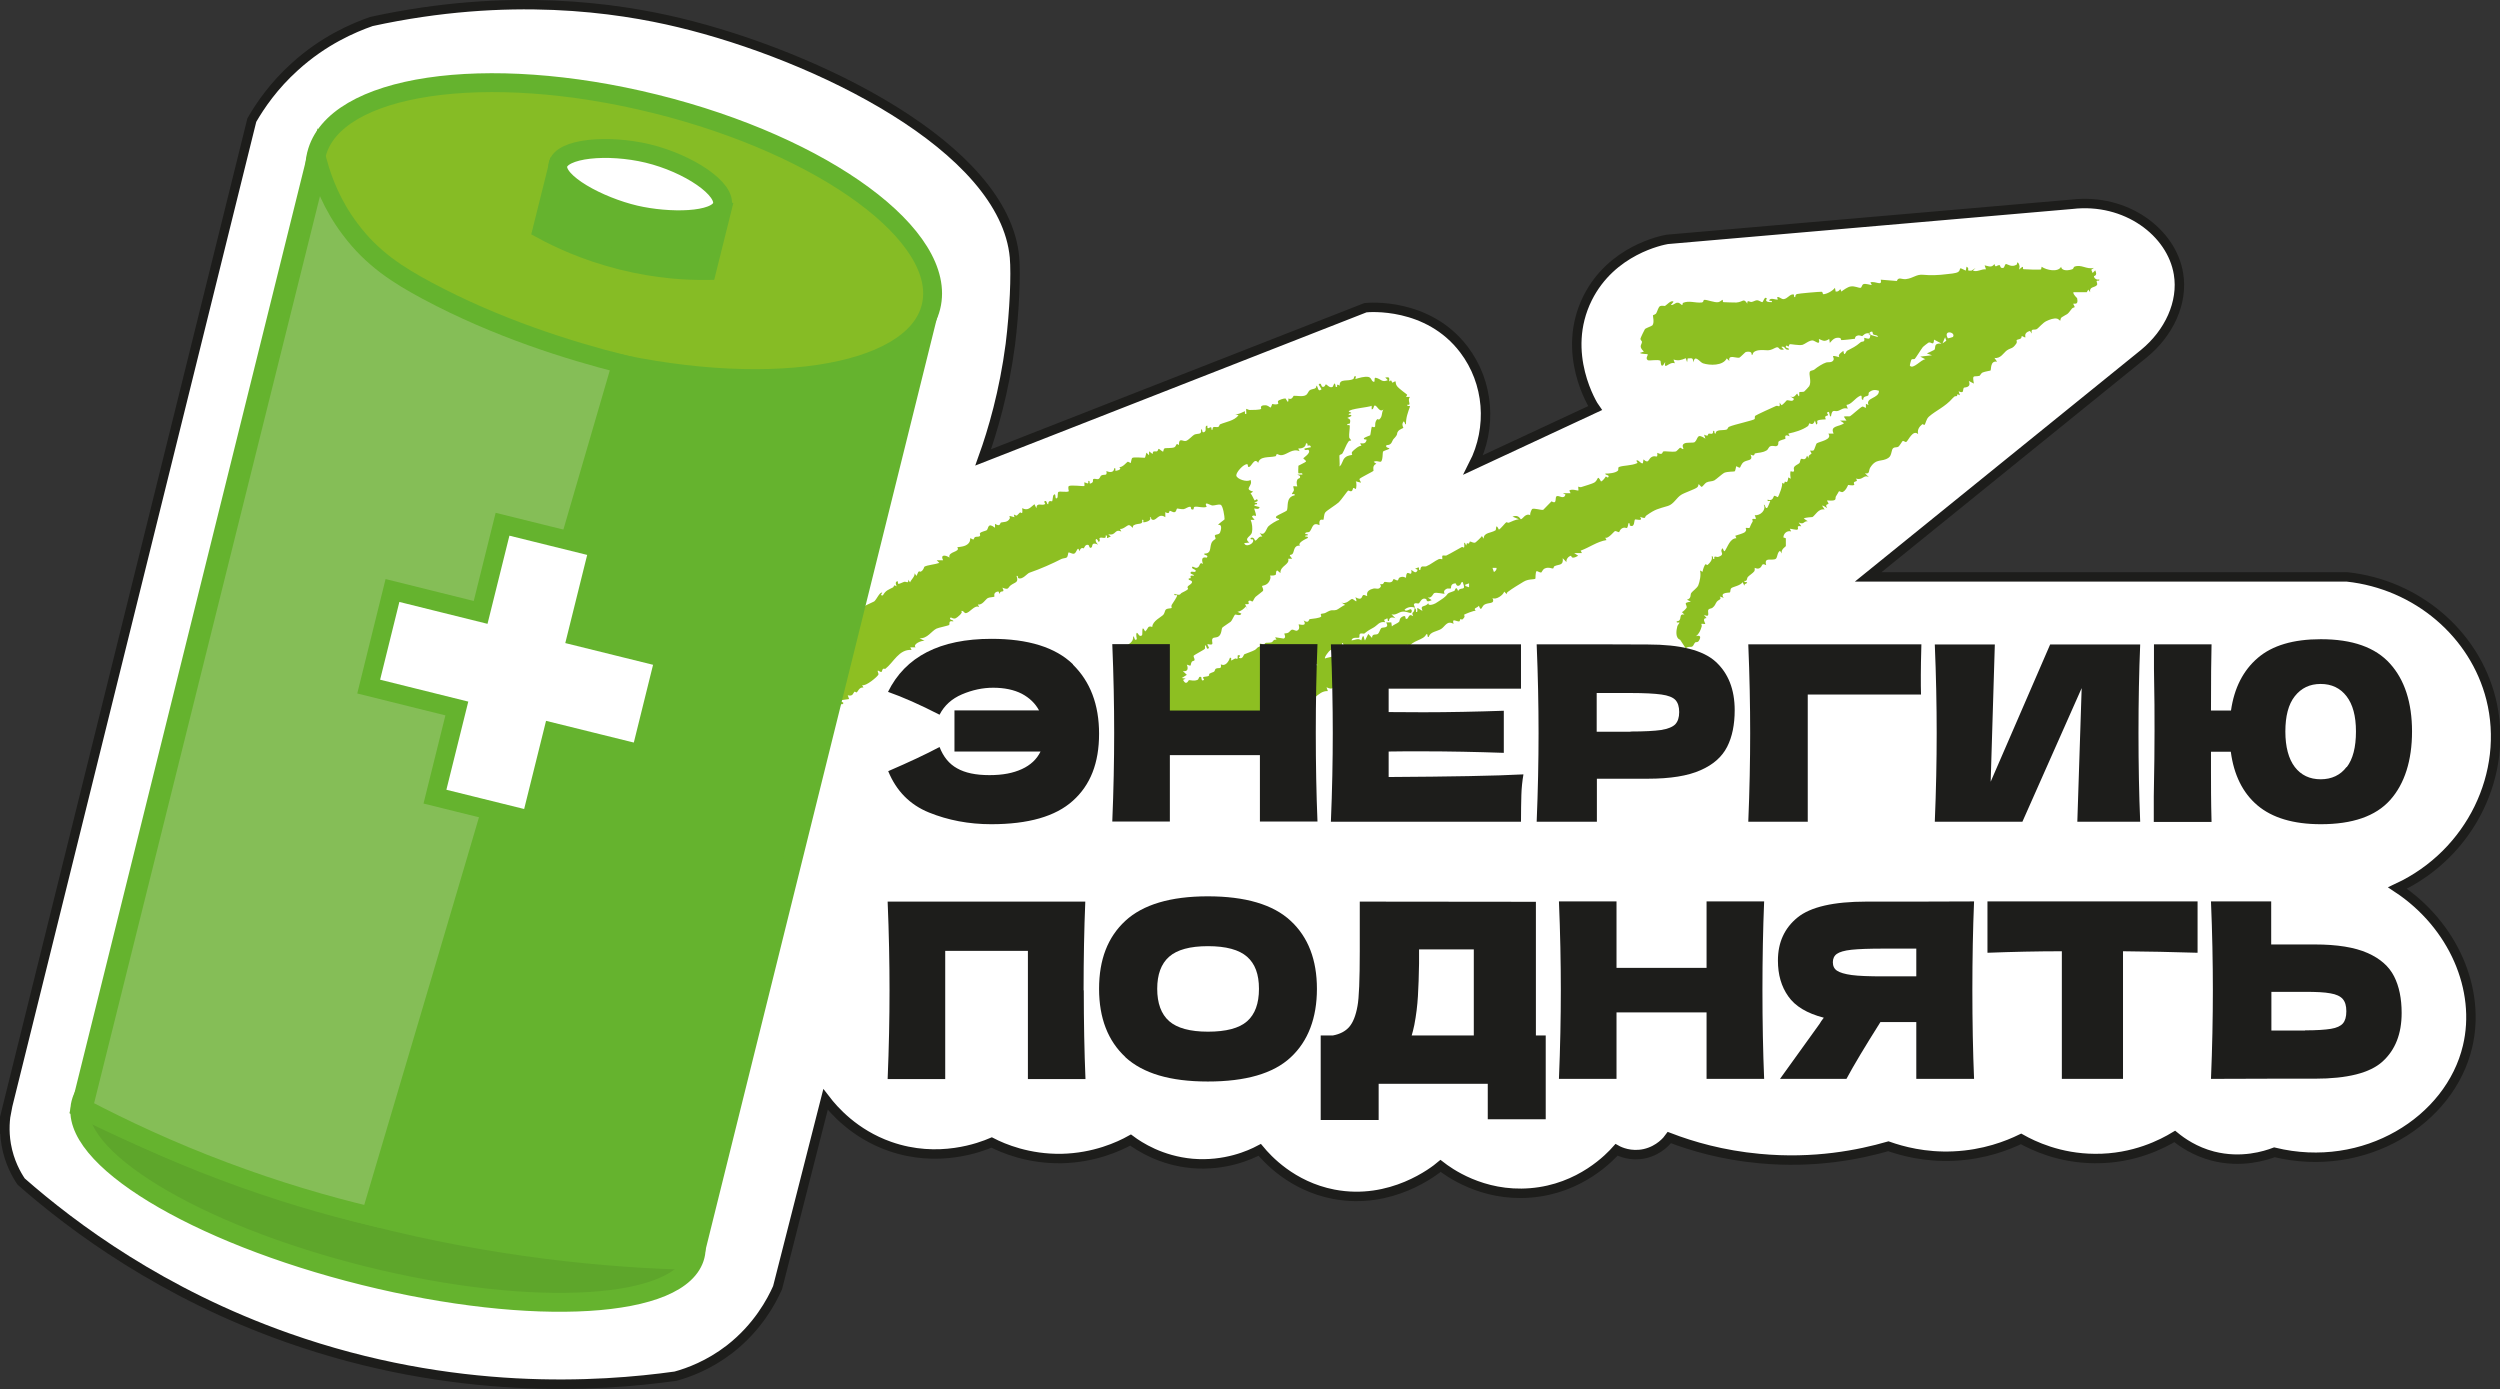 <?xml version="1.0" encoding="UTF-8"?> <svg xmlns="http://www.w3.org/2000/svg" id="_Слой_2" data-name="Слой 2" viewBox="0 0 132.43 73.59"><rect x="0" y="0" width="132.43" height="73.59" fill="#333333" stroke="none"/><defs><style> .cls-1 { fill: none; stroke: #1d1d1b; stroke-width: .5px; } .cls-1, .cls-2, .cls-3, .cls-4, .cls-5, .cls-6 { stroke-miterlimit: 10; } .cls-7, .cls-6 { fill: #fff; } .cls-2 { fill: #85be57; stroke-width: .99px; } .cls-2, .cls-3, .cls-4, .cls-5, .cls-6 { stroke: #65b32e; } .cls-3 { fill: #86bc25; } .cls-4 { fill: #65b32e; } .cls-8 { fill: #8dbf22; } .cls-5 { fill: #5ea62b; } .cls-9 { fill: #1d1d1b; } </style></defs><g id="_Контур_реза" data-name="Контур реза"><g><g id="_энергия" data-name="энергия"><path id="_фон" data-name="фон" class="cls-7" d="M.34,58.84C4.68,41.34,9.01,23.85,13.34,6.36c.45-.78,1.16-1.82,2.28-2.83,1.52-1.38,3.08-2.05,4.05-2.39,7.29-1.59,13.03-.73,16.31,.06,7.21,1.73,17.23,6.58,17.76,12.43,.08,.93,0,2.82-.22,4.61-.33,2.52-.93,4.57-1.44,5.99,6.75-2.64,13.5-5.29,20.25-7.93,.16-.02,3.31-.3,5.22,2.22,1.32,1.74,1.51,4.12,.5,6.1,2.15-1,4.29-2,6.44-3-.08-.11-1.85-2.9-.39-5.83,1.27-2.54,3.93-3.06,4.22-3.11,7.15-.62,14.29-1.24,21.44-1.86,2.86-.33,5.28,1.48,5.64,3.69,.25,1.52-.5,3.13-1.83,4.22-4.87,3.94-9.74,7.89-14.61,11.83,8.46,0,16.91,0,25.37,0,3.7,.4,6.75,3.01,7.62,6.45,.99,3.93-1.05,8.21-4.95,10.03,2.96,1.96,4.43,5.38,3.71,8.4-.93,3.93-5.46,6.76-10.23,5.6-.48,.18-1.74,.59-3.26,.2-.96-.25-1.64-.73-2.02-1.04-.63,.38-2.15,1.19-4.23,1.17-1.88-.01-3.27-.68-3.91-1.04-.7,.34-1.95,.84-3.58,.91-1.52,.07-2.74-.27-3.45-.52-1.53,.44-3.92,.93-6.84,.65-1.95-.18-3.56-.65-4.76-1.11-.1,.14-.52,.67-1.3,.85-.75,.17-1.34-.11-1.5-.2-.32,.36-1.9,2.07-4.56,2.28-2.57,.21-4.36-1.12-4.76-1.43-.32,.27-2.61,2.09-5.67,1.5-2.22-.43-3.52-1.88-3.91-2.35-.51,.27-1.83,.87-3.58,.72-1.65-.15-2.79-.89-3.26-1.24-.61,.34-1.91,.94-3.65,.98-1.76,.03-3.09-.53-3.71-.85-.56,.24-2.81,1.12-5.41,.2-1.87-.66-2.96-1.92-3.39-2.48-.85,3.32-1.69,6.65-2.54,9.97-.32,.72-1.05,2.1-2.54,3.26-1.09,.84-2.17,1.24-2.87,1.43-4.02,.56-11.73,1.08-20.56-2.04-6.62-2.34-11.31-5.82-14.1-8.27-.25-.37-.63-1.04-.79-1.96-.13-.76-.06-1.4,.02-1.81Z"></path><g><path class="cls-8" d="M106.96,14.28s.16-.17,.2-.14c.01,0-.02,.11,.03,.12,.06,.01,.89,.04,.93,.01l.03-.14c.25,.18,.87,.31,1.03,0,.04,.25,.41,.2,.6,.13,.06-.02,.06-.11,.1-.13,.37-.15,.64,.16,1.04,.06l-.14,.1,.07,.17,.14-.14c.14,.3-.07,.29-.07,.31,0,.11,.15,.22,.28,.17,.03,.11-.09,.04-.13,.08s.07,.15,0,.23c-.11,.13-.41,.07-.35,.37l-.1-.14-.08,.14h-.71c-.02,.13,.2,.3,.2,.32,.08,.38-.14,.26-.2,.29-.03,.01,.09,.13,.06,.19,0,0-.09,.02-.13,.06-.3,.4-.22,.25-.55,.47-.07,.05-.06,.16-.07,.17-.03,.02-.1-.09-.17-.1-.18-.04-.4,.05-.57,.13-.18,.08-.42,.37-.5,.42-.14,.08-.34-.07-.27,.24l-.1-.14c-.36,.1-.22,.33-.24,.34-.05,.02-.15-.08-.2-.06,0,0,0,.1-.06,.13-.07,.04-.17,.04-.21,.08,0,0,.03,.11,0,.16-.21,.32-.29,.23-.51,.38-.18,.13-.33,.45-.66,.4l.14,.2c-.38-.07-.3,.42-.35,.47-.02,.01-.29,.05-.41,.1-.11,.05-.13,.17-.18,.18-.31,.07-.38-.1-.29,.41l-.27-.14c.16,.38-.25,.33-.26,.36-.08,.11,.04,.33-.28,.19,.15,.35,0,.14-.06,.16-.02,0-.01,.08-.03,.09-.06,.03-.08-.05-.23,.12-.39,.45-.89,.65-1.25,.97-.16,.14-.17,.39-.24,.44-.01,.01-.09-.05-.11-.04-.17,.14-.28,.3-.22,.53-.28-.27-.52,.34-.63,.41-.04,.03-.14-.07-.19-.05-.02,0-.16,.26-.24,.31-.07,.04-.18,.01-.25,.06-.13,.08-.07,.39-.26,.52-.37,.25-.64,0-.97,.52-.1,.16,0,.36-.28,.3l.21,.21c-.29-.17-.31,.19-.69,.07,.14,.18-.03,.12-.1,.2-.03,.04,.03,.13,.02,.13-.08,.07-.32,0-.33,.01-.07,.14-.12,.28-.28,.37-.06,.04-.19-.06-.21-.03-.01,.01-.09,.17-.16,.27-.03,.05,0,.12-.04,.17-.1,.09-.4,.03-.42,.04-.03,.02,.07,.12,.07,.17s-.22,0-.07,.24c-.5-.34-.12,.05-.14,.07-.32-.07-.5,.32-.64,.4-.02,.01-.38,.01-.46,.08l.21,.14c-.26,0-.17,.2-.48,.07l.14,.2c-.32-.06-.11,.11-.2,.17-.06,.04-.32-.04-.41-.04l.07,.14c-.22-.06-.4,.11-.41,.31,0,.03,.12,.03,.13,.06,0,.02,0,.39,0,.41,0,.02-.29,.18-.21,.39l-.1-.14c-.15,.08-.13,.35-.22,.42-.18,.13-.65-.13-.51,.34-.29-.15-.17,.07-.36,.16-.12,.06-.25-.03-.25-.02-.01,.02,.02,.12-.02,.18-.06,.09-.28,.23-.34,.3-.07,.08-.02,.24-.18,.21-.04,.12,.12,.02,.14,.1,0,.04-.18,.05-.14,.17l-.1-.2c-.11,.18-.5,.24-.59,.31-.08,.06-.04,.18-.08,.23-.02,.03-.57-.02-.33,.29l-.21-.07c.12,.17-.06,.15-.16,.28-.08,.11-.08,.2-.22,.31-.05,.05-.17,.04-.22,.1-.08,.1,.14,.46-.24,.28l.14,.17c-.27,.01-.05,.29-.07,.31-.02,.02-.16-.02-.21,0,0,0,.04,.09,.02,.14-.06,.2-.13,.38-.3,.51,.26-.08,.27,.07,.14,.26-.05,.08-.15,.04-.18,.07-.07,.06-.08,.17-.16,.22-.06,.04-.24-.03-.34,.1l-.3-.46c-.26-.09-.21-.48-.15-.71,.02-.08,.13-.18,.11-.2-.02-.03-.17,.05-.14-.07,.34-.01,.05-.43,.41-.35l-.14-.14c.06,.01,.26-.22,.26-.24,0-.2-.22-.24,.22-.31l-.21-.1c.26-.08,.16-.26,.23-.36,.06-.09,.31-.26,.37-.4,.08-.2,.16-.58,.09-.79l.14,.07c0-.09,.1-.36,.15-.4,.02-.01,.09,.05,.11,.04,.13-.11,.28-.28,.22-.46,.14-.02,0,.17,.14,.14-.03-.22,.1-.08,.21-.11,.36-.11,.12-.25,.17-.37,.09-.22,.07,.07,.17,.07,.17-.25,.28-.68,.62-.69l-.06-.13c.1-.03,.42-.13,.48-.17,.17-.12,.06-.23,.07-.24,.04-.02,.15,.01,.2,0,.02-.01,.07-.19,.17-.34,.02-.03-.03-.13-.02-.13,.11-.07,.28,.13,.13-.21,.3,.04,.62-.28,.48-.55,.09-.04,.07,.28,.2,.14,.01-.01,.15-.33,.14-.34-.02-.03-.16,.06-.14-.07,.3,.09,.29-.15,.35-.2,.04-.03,.18,.08,.2,.06,.03-.02,.29-.66,.21-.76,.17,.12,.13-.04,.15-.05,.07-.03,.14,.15,.19-.23l.13,.07c-.02-.1-.05-.33,0-.4,0-.01,.12,.07,.17,0,.02-.04-.03-.14,0-.2,.06-.12,.21-.15,.29-.23,.04-.04,.03-.18,.09-.22,.05-.04,.22,.14,.31-.17l.1,.14c-.08-.16,.14-.23,.14-.25,0-.04-.09-.15-.07-.16,.03-.01,.13,.03,.19-.02,.03-.03,.13-.35,.15-.36,.13-.1,.86-.19,.62-.52h.28c-.21-.44,.31-.35,.55-.55l-.21-.14h.34s-.14-.21-.14-.21c.09-.03,.27,0,.33-.02,.08-.04,.54-.47,.65-.51,.05-.02,.18,.09,.19,.06v-.21s.14,.07,.14,.07c-.18-.41,.57-.34,.55-.76-.21-.07-.37-.05-.53,.09-.03,.03,0,.13-.04,.16-.06,.06-.28,.02-.26,.23-.17,.02,0-.28-.17-.21-.28,.13-.45,.46-.72,.48l.07,.2c-.24-.08-.37,.08-.53,.12-.18,.05-.3-.14-.36,.29-.13,.01-.02-.36-.21-.2-.02,.01,.07,.11,.06,.13-.02,.03-.12,.03-.15,.08-.03,.04,.03,.13,.03,.14-.03,.02-.31,0-.44,.07-.06,.03,.05,.16-.07,.21l-.07-.21c-.11,.32-.26,.12-.3,.15-.02,.01-.02,.11-.08,.15-.31,.21-.66,.31-1.03,.39l.07,.14c-.33-.15-.21,.11-.22,.13-.05,.04-.26,.06-.36,.15-.05,.04,.03,.19-.11,.24-.07,.03-.2-.04-.33,.01-.1,.04-.11,.17-.2,.22-.24,.14-.43,.11-.61,.16-.06,.01,.02,.19-.24,.06,.17,.36-.2,.26-.38,.41-.11,.09-.16,.27-.18,.28-.04,.03-.18-.08-.2-.07-.01,0-.03,.22-.08,.27-.02,.02-.38,0-.56,.08-.08,.04-.43,.35-.52,.4-.11,.06-.29,.04-.42,.11-.09,.05-.2,.23-.25,.23s-.13-.16-.17-.13c0,0,0,.11-.07,.16-.12,.1-.67,.28-.84,.39-.25,.15-.39,.49-.7,.59-.53,.16-.66,.16-1.15,.51-.11,.08,.02,.2-.33,.07,.19,.27-.23,.11-.27,.14-.06,.05,0,.45-.27,.32-.03-.02,.03-.15-.08-.12-.06,.4-.1,.19-.27,.24s-.21,.22-.22,.23c-.05,.01-.14-.06-.22-.06-.03,0-.37,.44-.52,.35l.07,.13c-.5,.08-.9,.39-1.37,.56l.07,.13h-.41s.21,.14,.21,.14c-.39,.23-.35,0-.38,0-.14,.03-.27,.19-.24,.34l-.2-.21c.05,.4-.18,.31-.43,.42-.05,.02-.05,.11-.07,.12-.06,.03-.23-.09-.44,0-.14,.06-.16,.22-.21,.22-.07,0-.22-.09-.23-.08-.08,.08-.05,.4-.07,.41-.1,.05-.37,0-.63,.16s-.57,.34-.82,.53c-.05,.04-.07,.06-.06,.13l-.14-.14c-.04,.18-.44,.46-.62,.34,.16,.35-.22,.21-.44,.36-.14,.1-.15,.4-.28,.05-.11,.14-.31,.1-.17,.27-.09-.03-.59,.18-.62,.21-.01,.01,.12,.08-.09,.25-.02,.01-.07-.03-.1-.02-.02,0-.02,.11-.06,.12-.14,.02-.41-.21-.3,.13-.35-.2-.44,.13-.66,.27-.21,.13-.6,.15-.65,.42-.14,.02,0-.17-.14-.14-.12,.32-.8,.33-.89,.69l-.1-.14c-.17,.2-.59,.1-.52,.41l-.14-.07c.06,.34-.14,.16-.36,.21-.04,0-.69,.33-.72,.36-.06,.07,.05,.25-.23,.19l.07,.21c-.27-.16-.84,0-.82,.34l-.1-.14c-.08,.25-.26,.18-.4,.27-.11,.07-.16,.32-.19,.34-.07,.05-.18-.06-.24-.06-.04,0-.01,.13-.06,.13-.04,0-.12-.09-.16-.06-.09,.06-.01,.32-.42,.13l.07,.2c-.57-.03-.8,.73-1.31,.55l.07,.21c-.12,.05-.17-.14-.28-.11-.23,.06-.59,.47-.8,.57-.19,.1-.41,.06-.53,.1-.08,.03-.4,.51-.72,.4l.07,.14c-.25-.05-.36,.21-.44,.25-.25,.11-.75-.13-.73,.3l-.1-.21c-.1,.38-.81,.09-.72,.48-.01,.02-.27-.13-.31-.14-.03,0-.03,.1-.04,.11-.04,.02-.27-.07-.37,.16l-.03-.28c-.24-.02-.6,.27-.65,0l-.34,.21-.03-.21-.07,.21c-.19-.02-.43-.02-.27-.21-.27,.03-.42-.1-.62-.18-.14-.05-.18,.13-.34-.2l.14-.1c-.33,.16-.49-.3-.76-.44-.22-.12-.45-.06-.65-.11-.09-.02,.07-.17,.03-.21-.14-.15-.11,.17-.2,.14-.06-.11-.17-.48-.21-.55-.01-.02-.31,.1-.41,0l.14-.14c-.12,.02-.41-.21-.45-.29-.06-.1-.03-.43-.04-.45-.05-.07-.32-.05-.12-.32l-.2-.03,.21-.17c-.25-.05-.04-.31-.02-.47,.02-.27,.04-.71,.16-.94,0,0,.08,.05,.14,.03,.19-.08,.14-.47,.15-.5,.04-.07,.38-.19,.33-.49,.09-.04,.06,.28,.2,.14,.01-.01-.07-.26,0-.34,.09,.03,.11,.24,.27,.14,.06-.04-.05-.65,.17-.21,.19-.15,.1-.32,.38-.24,0-.31,.49-.53,.59-.65,.07-.09,.08-.23,.12-.26,.08-.09,.26-.05,.32-.1,0,0-.04-.09,0-.16,.06-.1,.32-.46,.28-.51-.02-.02-.17,.05-.14-.07,.36,.11,.28,0,.4-.06,.55-.27,.21-.18,.32-.35,.04-.05,.44-.23,.04-.34v-.07c.27,.02-.1-.19,.27-.14,.04-.09-.29-.08-.14-.21,.03-.02,.18,.02,.21,0,.15-.13-.27-.14-.14-.27,.02-.02,.14,.08,.23,.06,.19-.04,.12-.36,.32-.2-.15-.48,.19-.32,.21-.34,.12-.16-.17-.1-.14-.21,.39-.01,.28-.28,.38-.55,.06-.16,.21-.21,.22-.23,.02-.05-.06-.15-.03-.19,.05-.07,.21-.02,.27-.15,.06-.14,.12-.45-.09-.4-.05-.03,.33-.28,.33-.3,0-.14-.08-.72-.21-.77-.1-.04-.3,.04-.43,.04-.11,0-.48-.28-.31,.07-.2,.08-.47-.04-.64,0-.07,.02-.02,.13-.08,.14-.16,.03-.08-.13-.14-.14-.12-.02-.24,.1-.35,.12-.11,.02-.34-.04-.36-.03-.03,.02-.03,.16-.12,.19-.09,.03-.2-.07-.26-.07-.05,0,.01,.22-.24,.07v.27c-.34-.24-.45,.16-.65,.14-.17-.02-.04-.15-.17-.14,.14,.21-.32,.28-.34,.27-.03-.03,.05-.16-.07-.13,.08,.28-.22,.16-.43,.28-.08,.04-.05,.13-.05,.13-.04,.03-.12-.14-.23-.13-.09,.01-.3,.23-.46,.2l.07,.14c-.38-.17-.26,.24-.69,.14l.14,.14c-.07-.02-.17,.08-.2,.06-.03-.03,.04-.16-.08-.13,.05,.24-.23,.04-.33,.14-.01,.01,.07,.15-.04,.2-.13-.32-.27-.07-.03,.14-.37-.16-.28,.08-.34,.14-.13,.11-.13-.11-.17-.12-.17-.06-.22,.15-.25,.18-.01,.01-.14-.11-.23,.15-.09-.34-.14,.09-.28,.13-.1,.03-.26-.09-.3-.06-.02,.01-.02,.2-.09,.26-.05,.04-.19,.04-.28,.08-.47,.24-1.09,.52-1.7,.73-.12,.04-.36,.38-.58,.29-.06-.03,.01-.15-.1-.12,.13,.36-.07,.32-.3,.49-.17,.12-.09,.28-.45,.13,.18,.35-.13,.07-.14,.34l-.07-.14c-.3,.04-.2,.25-.21,.27-.04,.04-.25,.03-.35,.08-.13,.07-.29,.39-.53,.34l.07,.14c-.24-.15-.5,.32-.72,.32-.07,0-.12-.16-.24-.11,.16,.06-.21,.35-.28,.38-.14,.06-.25-.06-.27-.04-.14,.14,.17,.11,.14,.21-.29-.07-.17,.14-.22,.19-.03,.03-.57,.14-.67,.19-.27,.13-.48,.54-.9,.51l.27,.14c-.18-.03-.64,.18-.48,.34h-.28s.07,.14,.07,.14c-.67-.05-.95,.66-1.39,1-.02,.01-.09-.02-.12,0-.05,.04-.05,.14-.08,.16-.05,.04-.17-.09-.2-.06s.06,.15,.03,.21c-.04,.1-.67,.64-.86,.55l.07,.13c-.23-.03-.29,.22-.36,.26-.02,.01-.09-.05-.11-.04-.08,.06-.07,.27-.36,.19l.07,.2-.48,.07c-.04,.09,.29,.08,.14,.2-.01,.01-.14-.01-.2,.04s-.09,.14-.15,.2c-.13,.11-.36,.02-.2,.32l-.27-.07c.07,.37-.46,.52-.72,.69l-.1-.14c0,.07,0,.12-.03,.18-.09,.18-.17,.12-.23,.18-.02,.01-.08,.2-.2,.32-.17,.16-.38,.16-.5,.25-.19,.14-.21,.41-.48,.38l.07,.13c-.32,.07-.43,.07-.55,.38l.14,.1c-.39-.11-.26,.28-.45,.34-.07,.02,0-.16-.07-.14-.13,.05-.14,.36-.38,.28-.04,.09,.28,.07,.14,.2-.01,.01-.26,.01-.38,.13-.1,.1-.09,.27-.1,.28-.02,.02-.14-.07-.2-.04-.08,.04,0,.23-.08,.3s-.2,.01-.23,.03c-.04,.02-.04,.09-.09,.11-.11,.05-.68,.14-.57,.35,.01,.02,.17-.17,.14,.03-.22,.05-.1,.2-.15,.29-.04,.06-.43,.17-.54,.15-.03,.11,.25,.03,.14,.21,0,.01-.17-.07-.34,.03-.2,.12,.09,.1,.07,.14-.1,.19-.26,.2-.38,.26-.2,.11-.12,.11-.21,.26-.04,.07-.15,0-.16,0-.04,.06,.04,.23-.14,.2-.03,.13,.15,0,.14,.14-.48,.01-.11,.24-.14,.27-.13,.02-.34,.04-.43,.13-.13,.13-.29,.54-.48,.67-.17,.11-.41-.02-.39,.37l-.13-.07c.03,.19-.17,.25-.21,.33-.05,.11,0,.27-.01,.28-.05,.05-.27,.05-.33,.09-.01,0,.07,.19-.11,.27l-.1-.14,.07,.27c-.46-.05-.39,.21-.62,.52-.17,.23-.41,.37-.58,.58l-.03-.14h-.07c0,.05,0,.11-.05,.14-.04,.02-.84,.28-.88,.27-.16-.01-.24-.28-.51-.14l.07-.14h-.21s.07-.14,.07-.14h-.21s.07-.14,.07-.14c-.29,.02-.15-.02-.19-.14-.02-.05-.11-.1-.08-.14,0-.01,.13,0,.13-.03,0-.06-.1-.3-.2-.25-.03-.11,.09-.05,.12-.08,.02-.02-.02-.18,.02-.28,.03-.06,.14-.05,.14-.09,0-.06-.07-.14-.07-.2s.16-.01,.14-.07c-.08-.22-.62,.16-.55,.38l-.07-.14c-.12-.03-.05,.12-.07,.14-.05,.04-.13-.29-.38,.07-.09,.13,.1,.02,.1,.1,0,.07-.21,.02-.28,.04l.21,.14c-.1,.11-.33,.05-.34,.07-.02,.05,.08,.17,.06,.2-.02,.02-.12,.02-.16,.07-.03,.03,.03,.12,.02,.13-.04,.03-.2,.02-.29,.07-.12,.07-.17,.41-.46,.35l.14,.14c-.27-.06-.19,.12-.27,.22-.08,.09-.22,.17-.3,.26-.05,.06-.05,.19-.11,.23-.04,.03-.18-.06-.25,.03-.06,.09,.06,.18,.04,.21-.03,.03-.19-.08-.21-.07-.02,.02-.17,.52-.21,.55s-.19-.09-.2-.07c0,.1-.02,.34-.08,.4-.02,.01-.1-.04-.13-.02-.07,.05,0,.14-.01,.16-.05,.05-.25,.07-.26,.08-.01,.02,.11,.18-.07,.34l-.14-.14c0,.33-.32,.26-.34,.28-.06,.06,0,.25-.01,.26-.07,.08-.33,.03-.44,.07-.24,.09-.35,.32-.72,.21l.14-.14c-.12,0-.41,0-.47-.09-.07-.1,.1-.25-.29-.19-.04-.41-.15-.47-.03-.87,.02-.05-.04-.14-.04-.15,.02-.03,.26-.06,.27-.07,0-.01-.07-.11-.07-.16,0-.05,.1-.04,.13-.1,.05-.09,.07-.24,.14-.31,.13-.14,.8-.34,.62-.52,.33,.05,.28-.24,.3-.26,.17-.19,.32-.32,.49-.3,.01,0,.09-.2,.24-.13l-.27-.27,.27,.07-.07-.14c.11-.02,.25-.05,.34-.11,.2-.12-.32-.17,.14-.17l-.14-.14c.3,.07,.45-.38,.57-.46,.15-.09,.38,0,.39-.02,.01-.02-.06-.41,0-.48,.12-.13,.15,.14,.17,.14,.36-.1,.13-.35,.17-.41,.19,.12,.44-.3,.58-.41,.12-.1,.29-.17,.45-.21l-.14-.14c.22-.01,.5-.2,.55-.41l.1,.14c.29-.27,.49-.84,.93-.82l-.21-.14c.48,.14,.32-.27,.42-.34,.06-.04,.22,.01,.27,0,0,0-.08-.11,0-.17,.1-.09,.24-.04,.29-.07,.02-.01,.17-.32,.17-.34,.01-.05-.06-.14-.04-.17,.01-.02,.35,.1,.4,.06,.09-.07-.02-.37,.21-.2-.22-.4,.61-.29,.48-.75,.09-.04,.07,.29,.21,.14,.02-.03-.1-.17-.07-.2l.34-.07-.07-.13,.27-.11-.14-.1c.35,.12,.35-.03,.41-.34l.14,.14c-.08-.27,.29-.31,.35-.39,.13-.17,.77-.81,.93-.92,.22-.15,.52-.14,.78-.52,.08-.11,0-.22,0-.23,.06-.03,.27,.04,.34-.1l-.14-.1c.43,.07,.38-.33,.75-.28,.04-.12-.17-.03-.14-.1,.05-.11,.16-.03,.19-.05,.06-.04,.09-.23,.17-.3,.23-.21,.49-.31,.75-.43,.22-.11,.13-.29,.15-.34,.09-.22,.07,.07,.17,.07-.05-.23,.12-.22,.25-.34,.17-.16,.24-.22,.42-.35,.12-.09,.28,0,.23-.27,.12-.03,.04,.11,.07,.14,.01,.01,.24-.18,.34-.14l-.14-.1,.48-.28-.14-.1c.31-.06,.56,.12,.48-.28l.14,.14c-.06-.22,.17-.24,.2-.29,.01-.02-.2-.29,.22,.01-.12-.35,.11-.45,.41-.34-.03-.2,0-.24,.21-.21l-.14-.14c.46,.09,.54-.2,.79-.48,.03-.01,.05,.28,.17,.14,.02-.02-.09-.15-.07-.23,0-.06,.21,0,.07-.18,.33,.14,.23-.01,.29-.05,.03-.02,.12,.05,.12,.05,.01-.02-.02-.13,.02-.19s.63-.29,.71-.36c.18-.15,.19-.55,.41-.35l.03-.27c.17,.02,.06,.2,.07,.21,.16,.08,.18-.16,.21-.27l.2,.21c-.04-.31,.05-.13,.17-.2,.2-.11,.24-.27,.33-.33,.08-.06,.49-.23,.51-.25,.14-.12,.3-.53,.43-.46,.01,0-.17,.17,.03,.14,.15-.27,.3-.3,.53-.42,.08-.04,.01-.18,.19-.06,.02-.03-.12-.22,.04-.27,.06-.02,.01,.14,.07,.14,.07,0,.2-.08,.3-.11,.11-.02,.24,.12,.21-.11l.1,.14c.07-.17,.26-.3,.24-.48l.1,.14c.15-.38,.14-.19,.23-.23,.15-.07,.17-.25,.19-.26,.16-.09,.58-.12,.79-.2l-.14-.14h.34c-.16-.31,.12-.29,.34-.14-.11-.34,.61-.28,.41-.55,.24-.03,.52-.05,.65-.28,.04-.07,.03-.19,.04-.2,.01-.01,.12,.07,.16,.07s.03-.1,.1-.13c.05-.03,.16,0,.23-.04,.07-.03,0-.14,.02-.16,.06-.09,.32-.12,.37-.17,.09-.09,.04-.43,.43-.12v-.21c.3,.19,.25-.05,.32-.07,.14-.04,.34,.01,.46-.21,.05-.1-.18-.2,.25-.07l-.03-.14c.05,.01,.11,.07,.16,.05,.01,0,.14-.15,.16-.16,.07-.03,.16,.19,.12-.23,.31,.16,.43-.04,.65-.21l.1,.21c.02-.33,.29-.11,.45-.21,.07,0-.06-.12-.03-.14,.15-.13,.11,.17,.21,.14,0-.25,.19-.14,.2-.15,.04-.04,.04-.3,.08-.33,.17-.19,.03,.31,.2,.14,.04-.04,0-.26,.06-.31,.08-.05,.48,.04,.55-.04,0,0-.06-.22,0-.27,.11-.07,.79,.02,.82,0,.02-.02,0-.15,0-.2,.15,.03,.23,.15,.21-.07,.12-.04,.04,.16,.1,.14,.24-.07,.1-.2,.17-.24s.18,.02,.26,0c.1-.04,.1-.16,.16-.19,.16-.09,.33,.06,.27-.24,.17,.09,.41,.09,.41-.14,.12-.03,.04,.1,.07,.13,.02,.01,.39-.05,.2-.2,.16,.05,.42-.28,.45-.28,.05,0,.15,.08,.16,.07,.01,0,.03-.22,.08-.27,.07-.06,.64,0,.67-.01,.02-.02,.06-.21,.08-.27l.14,.14v-.21c.3,.25,.16,.07,.22,.02,.06-.04,.16,0,.2-.02,.07-.04,.06-.14,.09-.13,.05,0,.2,.17,.24,.14,.01-.01,.01-.12,.07-.17,.03-.02,.39,0,.51-.05,.14-.06,.07-.27,.25-.12,0-.43,.2-.18,.37-.22,.13-.03,.37-.3,.44-.33,.18-.09,.42,.03,.36-.28,.12-.03,.01,.21,.17,.14s0-.3,.14-.34c.06-.02,.01,.1,.04,.13,.06,.05,.24-.18,.2,.08h.07c-.03-.22,.16-.11,.29-.14,.06-.02,.06-.12,.1-.14,.33-.14,.74-.18,.98-.48l-.21-.07c.16,.08,.53-.16,.55-.14s-.05,.17,.07,.14c.01-.07-.02-.25,0-.27,.01-.01,.12,.06,.18,.06,.13,0,.55,0,.61-.06,.01-.02-.11-.2,.22-.19,.14,0,.25,.12,.26,.12,.06,0,.08-.17,.11-.19,.01,0,.24,.07,.32-.02,0,0-.04-.1-.02-.13,.05-.07,.32-.15,.4-.14,.02,0,.17,.39,.15,0,.2,.1,.26-.14,.28-.14,.12-.02,.48,.07,.65-.04,.1-.06,.12-.2,.21-.26,.13-.09,.36-.03,.34-.24,.11,.02,.05,.37,.27,.2,.02-.02-.16-.25-.14-.27,.12-.12,.14,.1,.17,.12,.14,.08,.19-.13,.21-.12,.06,.02,.22,.24,.37,.12,.01-.01,.1-.37,.15,.02h.07c-.01-.16,.01-.14,.14-.07-.04-.4,.45-.2,.71-.35,.08-.04,0-.18,.15-.14l-.03,.14c.2-.06,.49-.15,.69-.11,.16,.04,.15,.19,.24,.24,.16,.1,.02-.2,.14-.2,.31,.07,.32,.27,.65,.13l-.14-.14c.23-.03,.22-.01,.21,.21,.16-.14,.12,.06,.17,.06,.04,0,.14-.09,.17-.06,0,0,0,.15,.07,.24,.11,.15,.52,.43,.54,.46,.01,.02-.06,.12-.06,.12h.21c-.17,.19,.12,.46-.14,.41-.03,.12,.16,.03,.14,.1-.1,.29-.22,.59-.21,.93-.06,.08-.08-.29-.17-.07-.06,.14,.04,.25,.03,.27,0,.01-.2,.07-.28,.18-.11,.16,.04,.12-.24,.41-.09,.1-.08,.33-.37,.32-.11,.16,.21,.14,.14,.2-.04,.03-.3,.1-.33,.15-.02,.02,0,.5-.12,.53-.07,.02-.25-.08-.37,.01l.14,.1c-.24,.09-.14,.35-.15,.37-.02,.04-.69,.36-.74,.43-.03,.04,.09,.18,.07,.2l-.27-.07c.06,.07,.03,.39,0,.41,0,0-.1-.07-.13-.06-.03,.02-.03,.13-.08,.16-.07,.05-.15-.03-.19-.02-.04,.01-.38,.51-.5,.62-.14,.13-.63,.43-.71,.53-.09,.11-.07,.35-.11,.4-.01,.02-.26-.13-.2,.28-.39-.18-.36,.16-.52,.34-.06,.07-.2,0-.24,.1-.02,.07,.13,0,.14,.07s-.12,0-.14,.07,.17-.02,.14,.1c-.15,.07-.57,.27-.41,.41-.34-.04-.3,.29-.39,.42s-.28-.03-.03,.27h-.21c.1,.32-.44,.37-.41,.76l-.17-.14c-.11,.05-.03,.21-.1,.24-.09,.05-.26,.02-.28,.03-.01,.01,.08,.09-.05,.32-.12,.21-.35,.21-.37,.23-.03,.03,.1,.18,.04,.27-.01,.02-.3,.23-.39,.31-.07,.07-.13,.23-.15,.24-.06,.03-.14-.11-.23,0-.03,.04,.15,.19-.17,.14l.14,.34-.1-.21c-.12,.13-.26,.26-.45,.28l.21,.1c-.06,.15-.3,.03-.33,.05-.06,.04-.15,.3-.24,.38-.02,.02-.42,.28-.44,.31-.05,.07-.03,.34-.19,.46-.12,.09-.26,.04-.32,.11-.12,.16,.17,.41-.27,.3-.03,.05,.09,.18,.07,.21-.14,.15-.11-.17-.21-.14,0,.06,.02,.14-.01,.19-.02,.03-.54,.31-.58,.35-.04,.05,.05,.16,.04,.23,0,.06-.11,.05-.14,.09-.12,.18,.04,.28-.27,.16,.09,.21,.05,.39-.21,.34l.21,.2-.27,.17,.21,.03-.14,.07c.18,.34,.29,.01,.31,.01,.12,0,.27,.07,.47-.02,.06-.03,.05-.23,.19-.13,0,0,0,.27,.14,.13,.02-.02-.1-.11-.03-.14,.07-.03,.2-.02,.27-.06,.12-.09-.13-.07,.26-.21,.09-.03,.07-.14,.12-.17,.15-.09,.33,.07,.27-.24,.22,.14,.42-.13,.48-.34,.12-.03,.05,.12,.07,.14,.02,.01,.14-.08,.2-.1,.05-.02,.1,.02,.11,.02,.08-.03-.02-.2,.07-.2,.2,0,0,.12,.03,.14,.21,.1,.24-.16,.29-.19,.03-.02,.45-.16,.56-.23,.13-.08,.06-.11,.27-.19,.09-.04-.05-.11-.02-.13,.1-.07,.25,.17,.27,.14-.08-.3,.17-.15,.38-.23,.04-.01,.09-.18,.24-.12l-.07-.14,.45,.07c.16-.06,.01-.25,.04-.27,.01-.01,.13,0,.2-.04,.07-.04,.13-.14,.19-.16,.1-.02,.2,.08,.28,.05,.19-.08,.08-.31,.08-.33,.01-.03,.49,.16,.27-.21,.29,.19,.26-.06,.32-.07,.13-.02,.55-.05,.61-.14,.01-.02-.04-.12-.02-.13,.03-.03,.17-.02,.24-.06,.41-.23,.31-.09,.59-.16,.08-.02,.34-.24,.46-.26l-.21-.14c.26,.15,.49-.19,.58-.18,.11,.02,.33,.32,.17-.09,.37,.21,.32-.05,.41-.11,.07-.04,.17,.06,.21,.04,.03-.01-.13-.28,.34-.39,.14-.03,.28,.09,.39-.11,.02-.03-.05-.11-.04-.12,.02-.01,.11,.01,.14-.01,.06-.04,.07-.11,.08-.11,.08-.02,.25,.06,.38,0,.09-.04,.08-.15,.12-.15,.05,0,.12,.07,.2,.07,.05,0,.05-.11,.09-.14,.2-.12,.35,.01,.36,0s-.01-.19,.07-.25c.07-.05,.27,.2,.21-.17,.15,.1,.25,.23,.34,0l-.14-.07c.16-.02,.22-.16,.21,.07h.07c.02-.28,.19-.14,.32-.19,.24-.1,.44-.28,.66-.38,.08-.03,.18,.02,.18,.01,.02-.04-.02-.16,.01-.19,.04-.03,.16,.01,.21-.01,.27-.13,.64-.36,.82-.45,.07-.03,.16,.19,.12-.23,.12,.02,.08,.31,.15,.02,.15,.1,.12-.08,.16-.08,.07,0,.15,.08,.27,.06,.02,0,.33-.28,.36-.35l.1,.14c-.02-.34,.4-.29,.63-.45,.03-.02-.01-.42,.17-.03,.09-.04,.36-.38,.39-.39,.03-.01,.1,.04,.14,.02,.17-.07,.34-.16,.53-.18l-.34-.14c.33-.13,.42,.14,.44,.14,.11,0,.24-.35,.52-.21-.08-.02,.06-.32,.08-.33,.08-.07,.47,.07,.59,.04l.44-.45c.34,.2,.13-.26,.3-.28,.12-.02,.36,.19,.44-.08l-.14-.07h.41s-.07-.14-.07-.14c.13-.11,.47,.02,.48,0,.02-.02-.02-.16,0-.21,0,0,.09,.04,.14,.03,.19-.07,.6-.17,.73-.26,.19-.13,.12-.43,.33-.04,.13-.05,.24-.25,.25-.26,.03-.01,.11,.07,.12,.05,.14-.15-.17-.11-.14-.21,.16,.01,.56-.03,.67-.16,.04-.05-.02-.16,.06-.19,.23-.09,.64-.06,.95-.2,.07-.03-.06-.11-.03-.14,.1-.07,.23,.2,.34,.14l.03-.2c.31,.28,.23-.06,.48-.15,.19-.07,.28,.13,.25-.2,.32,.16,.26-.06,.32-.07,.13-.03,.44,.04,.66,0,.04,0,.21-.2,.23-.2,.05,0,.14,.1,.17,.07,.03-.03-.11-.18,.03-.28s.5-.02,.58-.09c.19-.18,.09-.5,.56-.18l-.07-.21c.27,.13,.18-.03,.24-.05,.07-.03,.26,.09,.24-.15,.13-.03,0,.15,.14,.14-.02-.24,.4-.15,.57-.21,.07-.02,.06-.12,.14-.15,.26-.12,1.31-.34,1.35-.41,.02-.03-.01-.13,.03-.17s.98-.47,1.1-.52c.12-.05,.23,.15,.19-.18l.1,.14c.1-.04,.26-.25,.28-.26,.09-.03,.34,.12,.38-.08l-.21-.14c.19,.11,.25,0,.38-.14,.16,.35,.1-.05,.11-.06,.05-.05,.2,0,.27-.05,.02-.01,.25-.26,.26-.28,.14-.25-.05-.65,.04-.78,.04-.05,.16-.05,.22-.09,.19-.16,.47-.33,.63-.38,.11-.04,.32,.03,.4-.14,.06-.15-.24-.3,.31-.14-.12-.13,.12-.27,.21-.34,.04,.37,.14,.03,.19,0,.34-.19,.41-.19,.73-.46,.07-.06,.24,.04,.18-.23,.28,.06,.3,.12,.34-.21-.27-.12-.42,.12-.44,.12-.07,0-.14-.08-.3-.01-.09,.04-.09,.15-.09,.15-.03,.01-.68,.08-.71,.07-.04,0-.03-.1-.07-.11-.26-.06-.39,.07-.55,.26l-.03-.21c-.25,.16-.31,.1-.55,0,.09,.39-.19,.1-.32,.08-.18-.02-.43,.2-.54,.23-.2,.05-.63-.05-.68-.03s-.04,.11-.06,.12c-.03,.01-.11-.07-.12-.05-.14,.15,.17,.11,.14,.21-.26,.06-.17-.21-.41-.14l.14,.14c-.35,.08-.19-.24-.5-.07-.33,.18-.42,.08-.74,.1-.13,0-.43,.06-.41,.24h-.07c.04-.17-.17-.17-.3-.14-.02,0-.29,.28-.34,.3-.14,.05-.62-.2-.53,.18l-.14-.14c-.2,.4-.9,.38-1.26,.26-.16-.05-.44-.51-.5-.05-.05-.25-.04-.22-.31-.21l-.03,.2-.07-.21c-.24,.1-.39,.15-.65,.07l.07,.2c-.3-.12-.59,.42-.51-.07-.25,.47-.23-.04-.25-.06-.13-.1-.61,.02-.68-.04-.13-.11,.03-.24,0-.31,0-.02-.33,0-.41-.07l.21-.07c-.3-.29-.11-.35-.1-.52,0-.04-.09-.09-.08-.17,0-.03,.22-.49,.24-.51,.05-.04,.38-.17,.39-.19,.12-.14,.02-.5,.03-.53,0-.02,.14-.04,.18-.12,.06-.11,.11-.33,.2-.37,.08-.04,.23,0,.26-.01,.08-.04,.33-.34,.45-.22l-.14,.17c.14,.03,.23-.14,.37-.12,.1,0,.17,.11,.22,.12,.04,.01,.03-.11,.05-.11,.32-.14,.64,.01,.98-.02,.13-.01,.09-.13,.14-.14,.16-.02,.55,.16,.76,.12,.1-.02,.2-.14,.23-.12,0,0-.01,.11,.03,.12,.03,.01,.63,.02,.69,.02,.38-.03,.36-.26,.58,.06-.02-.24,.12-.07,.23-.09,.1-.02,.2-.09,.28-.09,.11,0,.24,.11,.28,.1,.06,0,.11-.33,.24-.2,.02,.02-.2,.21,.27,.2,.04-.12-.16-.03-.14-.1,.06-.15,.32-.03,.45-.03l-.03-.14c.14-.02,.21,.12,.35,.11,.21-.03,.32-.27,.51-.25,.07,0-.01,.18,.1,.14,0-.07,.01-.13,.09-.16,.08-.03,1.24-.13,1.31-.12,.06,.01,.05,.13,.08,.13,.18,0,.51-.18,.62-.34l.04,.2c.26,.03,.21-.29,.3,0,.12-.09,.34-.25,.49-.27,.22-.04,.43,.09,.53,.07,.06-.01,.06-.14,.14-.19,.11-.06,.42,.06,.45,.04l-.07-.14c.29-.08,.63,.23,.55-.14l.85,.07c.08-.24,.27-.07,.48-.1,.4-.05,.54-.26,.9-.23,.41,.04,.87,.02,1.24-.03,.17-.02,.51-.04,.63-.12,.19-.14-.06-.31,.4-.07l.04-.21c.23,.12-.09,.24,.27,.21l.21-.14-.14,.14c.23,.09,.44-.09,.69-.07l-.07-.21c.21,.04,.36,.15,.52-.07,.06,.24,.11,.05,.27,.06,.05,0,.01,.2,.21,.14,.05-.02,.07-.19,.13-.2,.08,0,.3,.2,.57,.03,.03-.02,0-.13,.05-.11,.08,.04,.1,.2,.1,.21Zm-7.77,3.3c-.07-.05-.19,.05-.2,.13l.48,.14c.01-.11-.15-.08-.23-.13-.05-.04-.04-.13-.05-.14Zm4.26,.27c.18-.26-.54-.41-.27,.07,.01,.01,.27-.06,.27-.07Zm-.41,0l-.14,.34,.2-.14-.07-.2Zm-.21,.34l-.38-.2c-.02,.39-.16,.07-.31,.17-.02,.01-.27,.2-.28,.22-.08,.1-.39,.6-.43,.63-.03,.03-.14,0-.17,.03-.03,.03-.1,.31-.09,.33,.17,.22,.59-.33,.82-.34l-.27-.14,.62-.07-.27-.1s.38-.17,.4-.19c.09-.12-.07-.36,.36-.33Zm-30.15,3.3c-.21,.1-1.17,.15-1.24,.31,.31,.12,.01,.08,0,.14-.01,.08,.17-.02,.14,.1l-.21,.1c.14,.05,.18,.11,.14,.27-.02,.08-.17,0-.14,.11,.04,0,.12-.02,.13,.03,.01,.14-.05,.45-.03,.62,.01,.07,.12,.13,.1,.17,0,0-.09-.02-.14,.05-.13,.18-.21,.45-.32,.63-.03,.05-.13,.06-.15,.09-.03,.04,.03,.5-.01,.6,.16-.1,.15-.35,.31-.48,.14-.12,.32-.11,.37-.14,0,0-.05-.1,0-.16,.08-.09,.37-.35,.49-.31l-.07-.14c.19,.02,.29,.02,.34-.17,.02-.06-.17,.01-.14-.1,.06-.05,.31-.14,.33-.15,.02-.02,.06-.4,.09-.46,0-.01,.12,.07,.17,0,.02-.03-.03-.23,.1-.38,.04-.05,.1,.03,.12,0,.19-.16,.1-.31,.22-.53-.2,.19-.33-.21-.45-.21-.08,0-.05,.22-.17,.2v-.21Zm-3.42,2.11s.03-.15-.08-.11c-.02,.22-.22,.27-.41,.27l.07,.14c-.37-.16-.65,.17-.93,.21-.13,.02-.2-.05-.27-.06-.03,0-.03,.11-.08,.12-.34,.08-.83-.02-.91,.35-.23-.35-.38,.33-.54,.2-.01,0,0-.13-.04-.13-.2-.02-.59,.43-.58,.59,0,.19,.58,.39,.75,.24,.16,.34-.39,.47,.14,.62l-.14,.1c.08,.05,.19,.35,.22,.37,.02,.01,.11-.08,.13-.06,.13,.14-.15,.13-.14,.17l.14,.03c.03,.13-.15,0-.14,.14l.27,.07c0,.13-.2,.1-.27,.07-.03,.05,.12,.31,.07,.41,0,0-.15-.09-.2,.03l.14,.17h-.21c.08,.18,.11,.46,.07,.65-.05,.25-.46,.31-.14,.55l-.27,.03c.07,.26,.57,.02,.46-.19-.02-.03-.15,.03-.12-.08,.18-.09,.22,.14,.24,.14,.12-.02,.19-.28,.38-.21l-.14-.2c.28,.19,.34-.23,.46-.35,.09-.09,.44-.32,.57-.34,.03-.1-.27-.05-.14-.2,.04-.04,.52-.26,.54-.29,.11-.17-.08-.71,.42-.81,.03-.12-.12-.04-.14-.07-.02-.03,.09-.13,.1-.2s-.05-.2-.03-.21c.03-.02,.18,.02,.21,0,.01,0-.07-.16-.01-.32,.05-.15,.2-.05,.15-.23l-.14-.07h.27c.02-.13-.15-.04-.21-.07-.02,0,0-.39,0-.4,.02-.02,.38-.18,.4-.22,.03-.05-.14-.14-.14-.17s.44-.29,.27-.45c-.03-.03-.23,.07-.21-.07l.34-.07c-.02-.16-.16-.06-.19-.09Zm10.01,6.48h-.21s.07,.21,.07,.21c.03,.03,.18-.12,.14-.21Zm-4.33,2.13c.09,.05,.07,.12,.07,.21,.13,.02,.04-.17,.07-.21,.02-.02,.25,.16,.27,.14-.15-.34,.17-.16,.31-.41-.03,.18,.27,.08,.38,.02,.02-.01,.39-.25,.41-.27,.36-.27,.06-.21,.59-.39,.03,0,.08-.33,.2,.01,.13-.27,.46,.06,.24-.48-.11-.01-.06,.11-.17,.18-.16,.09-.19-.11-.2-.11-.3,.01-.23,.24-.25,.26-.04,.04-.16,0-.21,.02-.26,.12-.11,.26-.13,.27-.04,.02-.45-.09-.55-.03-.07,.04-.12,.28-.34,.23l.21,.14c-.32,.16-.25-.03-.29-.05-.23-.13-.33,.18-.39,.22-.05,.03-.15-.03-.21,0-.12,.07,0,.13,0,.24-.16-.09-.42-.04-.55,.1,.07,.12,.27-.03,.31-.03,.1,0,.1,.2,0,.2-.06,0-.23-.09-.42-.07-.2,.02-.35,.21-.58,.14l.21,.21c-.15-.07-.34-.07-.34,.14-.12,.03-.03-.08-.1-.14-.14,.11-.22,.02-.1,.21-.31-.06-.4,.15-.6,.27-.29,.17-.24,.12-.51,.33-.02,.02-.16-.03-.22,.01-.07,.05-.02,.18-.05,.2-.05,.05-.36-.06-.41,.15,.18,0,.35-.14,.52,0,.14-.51,.14,0,.2,0l.17-.34,.2,.21c0-.26,.22-.13,.32-.22,.07-.07,.11-.25,.17-.3,.07-.06,.45,.03,.26-.3h.27s.03,.21,.03,.21c.1-.1,.29-.15,.38-.24,.05-.05-.01-.22,.24-.3,.14-.04,.07,.12,.13,.14,.17,.04,.09-.33,.38-.14-.13-.28,.06-.11,.07-.41Zm2.88-1.1v-.21l-.2,.07v.07l.2,.07Zm-6.61,3.42s.01-.49-.12-.47c.03,.19-.13,.14-.28,.14,.19,.39-.19,.16-.34,.24-.05,.02-.34,.38-.28,.44,.09-.04,.35-.08,.41-.11,.04-.02,.05-.14,.08-.16,.02-.01,.37,.09,.52-.09Zm-26.56,.15c-.15-.03-.21-.12-.27,.07h.27s0-.07,0-.07Zm25.14,.55c-.13-.17-.45-.19-.34,.07l.34-.07Zm-.48,.14c-.22-.11-.41,0-.55,.2l.34,.14,.21-.34Zm-25.62,.21c.07-.08-.14-.27-.2-.21-.11,.1,.19,.22,.2,.21Zm25.07,.21s-.1-.36-.14-.27v.27s.14,0,.14,0Zm-25.96,.21h-.27s0,.14,0,.14l.27-.07v-.07Z"></path><g><g><ellipse class="cls-5" cx="20.56" cy="62.48" rx="5.26" ry="16.77" transform="translate(-45.04 67.38) rotate(-76.06)"></ellipse><path class="cls-4" d="M36.73,66.77c-4.62-.11-10.5-.67-17.11-2.36-6.22-1.58-11.38-3.73-15.36-5.71C8.4,42.02,12.54,25.34,16.68,8.66l32.47,8.06-12.43,50.05Z"></path><ellipse class="cls-3" cx="33.04" cy="12.22" rx="6.92" ry="16.77" transform="translate(13.22 41.34) rotate(-76.06)"></ellipse></g><path class="cls-2" d="M19.64,64.42c-2.36-.56-5-1.33-7.81-2.39-2.8-1.05-5.28-2.21-7.42-3.33C8.56,42.03,12.71,25.37,16.86,8.7c.25,.87,.72,2.16,1.69,3.44,1.17,1.57,2.55,2.44,4.08,3.26,3.7,1.98,7.52,3.17,10.29,3.87-1.93,6.65-3.88,13.3-5.84,19.97-2.47,8.42-4.96,16.8-7.44,25.16Z"></path><path class="cls-6" d="M30.55,33.7l4.65,1.15-1.26,5.09-4.65-1.15-1.16,4.67-5.09-1.26,1.16-4.67-4.67-1.16,1.26-5.09,4.67,1.16,1.16-4.67,5.09,1.26-1.16,4.67Z"></path><path class="cls-4" d="M37.44,14.33c-.97,.01-2.57-.05-4.51-.54-1.92-.48-3.36-1.17-4.21-1.63l.8-3.21,8.72,2.17-.8,3.21Z"></path><path class="cls-6" d="M38.25,10.91c-.29,.87-2.84,.88-4.6,.47-1.92-.45-4.26-1.7-4.1-2.63,.16-.91,2.67-1.12,4.76-.62,2.16,.52,4.23,1.9,3.94,2.78Z"></path></g><g><path class="cls-9" d="M56.83,35.2c.92,.9,1.39,2.12,1.39,3.67s-.46,2.72-1.39,3.55c-.92,.83-2.36,1.24-4.32,1.24-1.19,0-2.29-.21-3.3-.62s-1.73-1.14-2.16-2.19c1.11-.48,2.01-.9,2.72-1.28,.2,.52,.51,.9,.93,1.13,.42,.24,.99,.36,1.71,.36s1.26-.11,1.72-.32c.46-.21,.79-.52,.99-.93h-4.56v-2.18h4.48c-.2-.37-.5-.66-.91-.88-.41-.21-.92-.32-1.52-.32-.56,0-1.11,.12-1.65,.35-.54,.23-.94,.59-1.19,1.08-1.05-.54-1.96-.94-2.73-1.21,.92-1.87,2.75-2.81,5.48-2.81,1.95,0,3.39,.45,4.32,1.35Z"></path><path class="cls-9" d="M69.79,34.12c-.06,1.46-.09,3.03-.09,4.7s.03,3.24,.09,4.7h-3.05v-3.52h-4.77v3.52h-3.05c.07-1.68,.1-3.24,.1-4.7s-.03-3.03-.1-4.7h3.05v3.52h4.77v-3.52h3.05Z"></path><path class="cls-9" d="M73.56,41.16c3.28-.02,5.66-.06,7.14-.14-.06,.35-.1,.72-.11,1.09-.01,.38-.02,.85-.02,1.42h-10.07c.07-1.68,.1-3.24,.1-4.7s-.03-3.03-.1-4.7h10.07v2.35h-7.01v1.24c.41,0,1.03,.01,1.84,.01,1.37,0,2.79-.03,4.26-.08v2.23c-1.47-.05-2.89-.08-4.26-.08-.81,0-1.43,0-1.84,.01v1.35Z"></path><path class="cls-9" d="M87.29,34.14c1.72,0,2.92,.3,3.59,.91,.67,.61,1.01,1.47,1.01,2.57,0,.76-.13,1.41-.4,1.94s-.74,.95-1.41,1.24c-.67,.3-1.6,.45-2.79,.45h-2.7v2.28h-3.19c.07-1.68,.1-3.24,.1-4.7s-.03-3.03-.1-4.7h3.19s2.7,.01,2.7,.01Zm-.91,4.61c.72,0,1.26-.03,1.61-.08,.36-.06,.61-.16,.75-.3,.14-.15,.21-.36,.21-.65s-.07-.5-.2-.64c-.13-.14-.38-.24-.74-.29s-.91-.08-1.64-.08h-1.79v2.05h1.79Z"></path><path class="cls-9" d="M95.77,43.53h-3.16c.07-1.68,.1-3.25,.1-4.7s-.03-3.03-.1-4.7h9.17c-.02,.71-.03,1.25-.03,1.62,0,.46,0,.8,.01,1.04h-6v6.75Z"></path><path class="cls-9" d="M105.67,34.14l-.22,7.27,3.15-7.27h4.77c-.06,1.46-.09,3.02-.09,4.69s.03,3.24,.09,4.7h-3.33l.23-7.08-3.14,7.08h-4.64c.07-1.68,.1-3.24,.1-4.7s-.03-3.01-.1-4.69h3.17Z"></path><path class="cls-9" d="M126.6,35.15c.78,.86,1.17,2.07,1.17,3.6s-.39,2.77-1.16,3.63-2,1.28-3.67,1.28c-1.46,0-2.58-.34-3.36-1s-1.25-1.62-1.41-2.84h-1.05v1.02c0,.69,0,1.59,.03,2.7h-3.06v-1.36c.03-1.49,.04-2.64,.04-3.46,0-.77,0-1.86-.03-3.28v-1.31s3.05,0,3.05,0c-.02,.71-.03,1.88-.03,3.51h1.06c.17-1.2,.65-2.13,1.42-2.79,.77-.66,1.88-.99,3.34-.99,1.67,0,2.89,.43,3.67,1.3Zm-2.29,5.49c.33-.43,.49-1.06,.49-1.89s-.17-1.44-.5-1.87-.79-.65-1.37-.65-1.03,.22-1.37,.65-.5,1.06-.5,1.87,.17,1.45,.5,1.88,.79,.65,1.37,.65,1.05-.22,1.37-.65Z"></path><path class="cls-9" d="M57.41,52.46c0,1.68,.03,3.24,.09,4.7h-3.05v-6.79h-4.38v6.79h-3.05c.07-1.68,.1-3.24,.1-4.7s-.03-3.03-.1-4.7h10.47c-.06,1.46-.09,3.03-.09,4.7Z"></path><path class="cls-9" d="M59.62,56c-.93-.86-1.4-2.07-1.4-3.62s.46-2.74,1.39-3.6c.93-.86,2.39-1.3,4.37-1.3s3.46,.43,4.39,1.3c.93,.86,1.39,2.07,1.39,3.6s-.46,2.77-1.39,3.63c-.92,.86-2.39,1.28-4.39,1.28s-3.43-.43-4.37-1.29Zm6.44-1.9c.42-.37,.63-.94,.63-1.72s-.21-1.33-.63-1.7-1.11-.56-2.07-.56-1.64,.19-2.06,.56-.63,.94-.63,1.7,.21,1.34,.63,1.71,1.11,.56,2.06,.56,1.65-.18,2.07-.55Z"></path><path class="cls-9" d="M81.35,54.85h.53v4.44h-3.07v-1.88h-5.78v1.92h-3.07v-4.48h.65c.37-.07,.66-.22,.86-.45,.2-.23,.35-.6,.44-1.11,.08-.42,.12-1.39,.12-2.89v-2.64s9.33,.01,9.33,.01v7.09Zm-6.57,0h3.29v-4.56h-2.9v.75c-.01,.66-.03,1.23-.06,1.73s-.09,1-.19,1.52c-.05,.24-.1,.43-.14,.56Z"></path><path class="cls-9" d="M93.45,47.75c-.06,1.46-.09,3.03-.09,4.7s.03,3.24,.09,4.7h-3.05v-3.52h-4.77v3.52h-3.05c.07-1.68,.1-3.24,.1-4.7s-.03-3.03-.1-4.7h3.05v3.52h4.77v-3.52h3.05Z"></path><path class="cls-9" d="M104.57,47.75c-.06,1.46-.09,3.03-.09,4.7s.03,3.24,.09,4.7h-3.06v-3.01h-1.9c-.82,1.3-1.42,2.3-1.8,3.01h-3.52l2.1-2.92c.04-.08,.12-.19,.22-.32-.89-.23-1.52-.61-1.88-1.13-.37-.52-.55-1.15-.55-1.9,0-.96,.35-1.72,1.04-2.28,.69-.56,1.91-.84,3.65-.84h2.66s3.06-.01,3.06-.01Zm-3.06,3.98v-1.48h-1.75c-.74,0-1.3,.02-1.68,.06s-.64,.12-.78,.22c-.14,.1-.21,.25-.21,.44,0,.2,.07,.35,.22,.45,.15,.1,.41,.18,.78,.23s.93,.07,1.67,.07h1.75Z"></path><path class="cls-9" d="M116.41,50.47c-1.36-.04-2.67-.07-3.95-.08v6.76h-3.24v-6.76c-1.29,0-2.6,.03-3.94,.08v-2.72h11.13v2.72Z"></path><path class="cls-9" d="M122.62,50.03c1.18,0,2.11,.15,2.79,.45s1.14,.71,1.41,1.24c.27,.53,.4,1.18,.4,1.94,0,1.11-.34,1.96-1.01,2.57-.67,.61-1.87,.91-3.59,.91h-2.31s-3.19,.01-3.19,.01c.07-1.68,.1-3.24,.1-4.7s-.03-3.03-.1-4.7h3.19v2.28h2.31Zm-.52,4.55c.61,0,1.06-.03,1.37-.08s.52-.15,.64-.29,.18-.35,.18-.64-.06-.5-.19-.65c-.13-.15-.35-.25-.65-.3-.31-.06-.75-.08-1.34-.08h-1.79v2.05h1.79Z"></path></g></g></g><path class="cls-1" d="M.34,58.84C4.68,41.34,9.01,23.85,13.34,6.36c.45-.78,1.16-1.82,2.28-2.83,1.52-1.38,3.08-2.05,4.05-2.39,7.29-1.59,13.03-.73,16.31,.06,7.21,1.73,17.23,6.58,17.76,12.43,.08,.93,0,2.82-.22,4.61-.33,2.52-.93,4.57-1.44,5.99,6.75-2.64,13.5-5.29,20.25-7.93,.16-.02,3.31-.3,5.22,2.22,1.32,1.74,1.51,4.12,.5,6.1,2.15-1,4.29-2,6.44-3-.08-.11-1.85-2.9-.39-5.83,1.27-2.54,3.93-3.06,4.22-3.11,7.15-.62,14.29-1.24,21.44-1.86,2.86-.33,5.28,1.48,5.64,3.69,.25,1.52-.5,3.13-1.83,4.22-4.87,3.94-9.74,7.89-14.61,11.83,8.46,0,16.91,0,25.37,0,3.7,.4,6.75,3.01,7.62,6.45,.99,3.93-1.05,8.21-4.95,10.03,2.96,1.96,4.43,5.38,3.71,8.4-.93,3.93-5.46,6.76-10.23,5.6-.48,.18-1.74,.59-3.26,.2-.96-.25-1.64-.73-2.02-1.04-.63,.38-2.15,1.19-4.23,1.17-1.88-.01-3.27-.68-3.91-1.04-.7,.34-1.95,.84-3.58,.91-1.52,.07-2.74-.27-3.45-.52-1.53,.44-3.92,.93-6.84,.65-1.95-.18-3.56-.65-4.76-1.11-.1,.14-.52,.67-1.3,.85-.75,.17-1.34-.11-1.5-.2-.32,.36-1.9,2.07-4.56,2.28-2.57,.21-4.36-1.12-4.76-1.43-.32,.27-2.61,2.09-5.67,1.5-2.22-.43-3.52-1.88-3.91-2.35-.51,.27-1.83,.87-3.58,.72-1.65-.15-2.79-.89-3.26-1.24-.61,.34-1.91,.94-3.65,.98-1.76,.03-3.09-.53-3.71-.85-.56,.24-2.81,1.12-5.41,.2-1.87-.66-2.96-1.92-3.39-2.48-.85,3.32-1.69,6.65-2.54,9.97-.32,.72-1.05,2.1-2.54,3.26-1.09,.84-2.17,1.24-2.87,1.43-4.02,.56-11.73,1.08-20.56-2.04-6.62-2.34-11.31-5.82-14.1-8.27-.25-.37-.63-1.04-.79-1.96-.13-.76-.06-1.4,.02-1.81Z"></path></g></g></svg> 